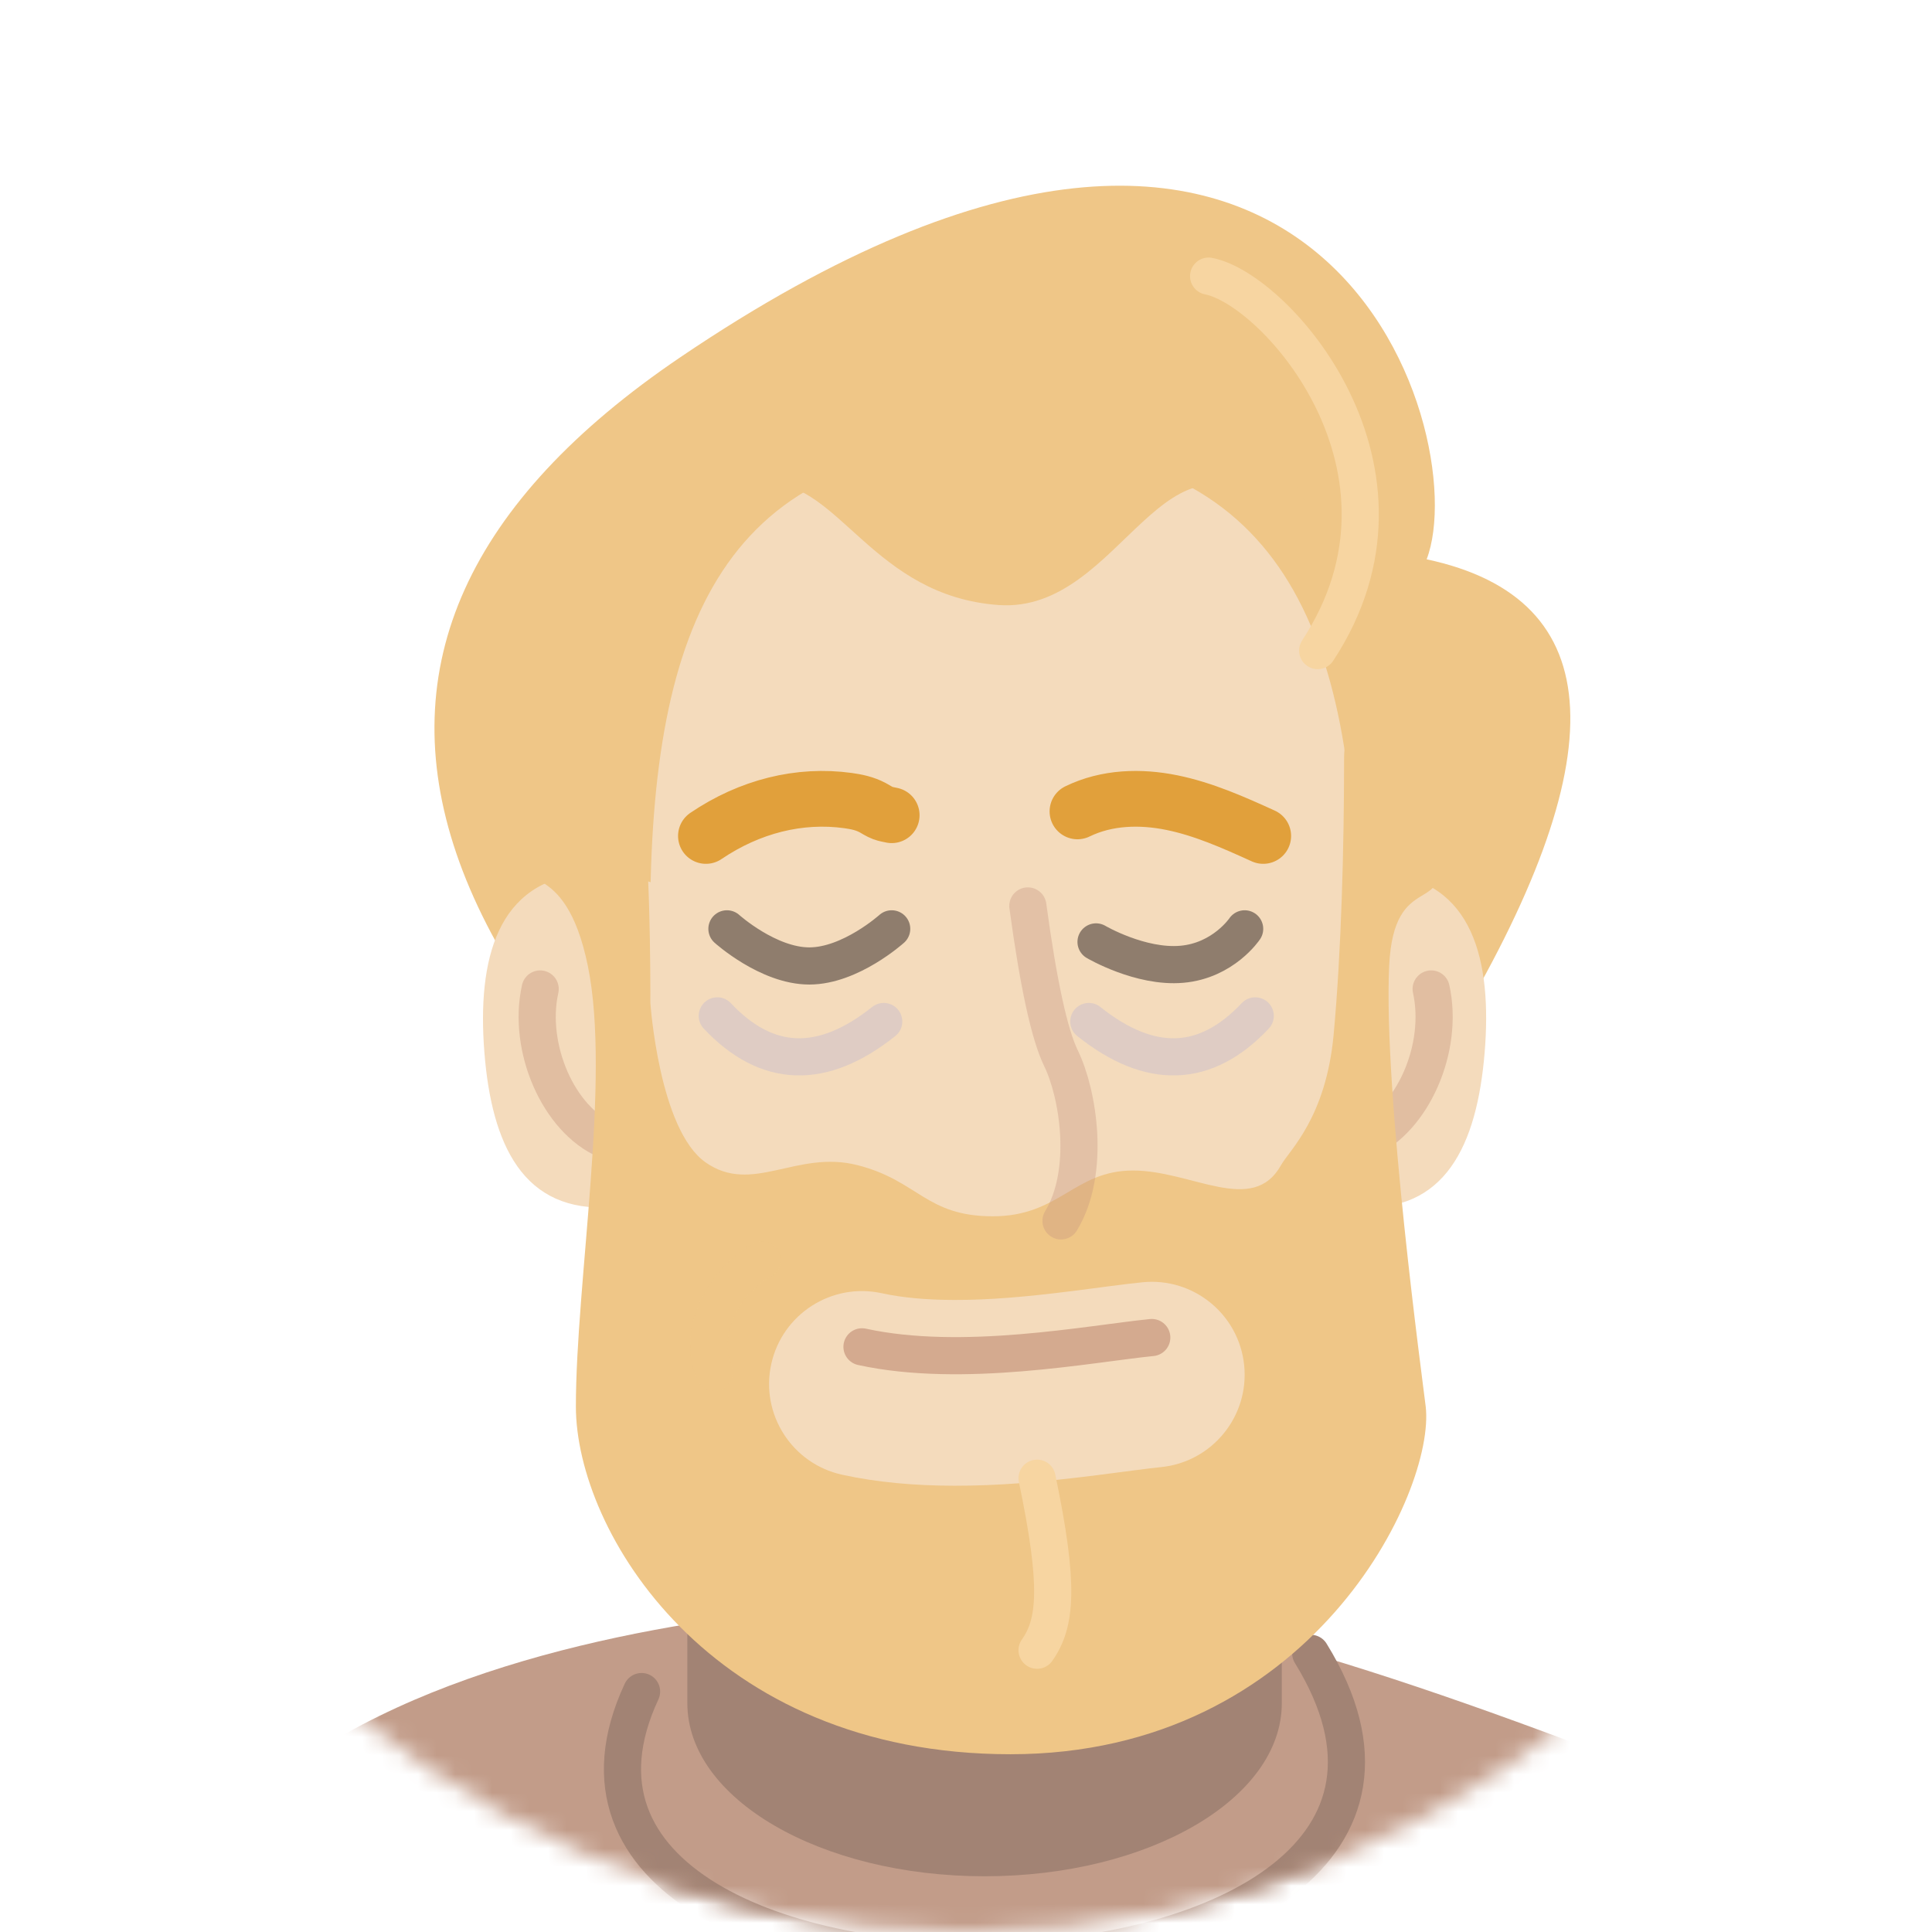 <svg xmlns="http://www.w3.org/2000/svg" xmlns:xlink="http://www.w3.org/1999/xlink" width="104" height="104" viewBox="0 0 104 104">
  <defs>
    <circle id="07-a" cx="52" cy="52" r="52"/>
  </defs>
  <g fill="none" fill-rule="evenodd">
    <mask id="07-b" fill="#fff">
      <use xlink:href="#07-a"/>
    </mask>
    <g mask="url(#07-b)">
      <g transform="translate(-12 9)">
        <path fill="#C29C89" d="M113.55,95.88 C120.917,93.369 121.198,94.482 105.169,88.098 C89.14,81.715 75.56,77.054 66.276,77.054 C56.991,77.054 19,78.357 19,102.468 L19,140 L112.076,140 L113.55,95.88 Z"/>
        <path fill="#EFC687" d="M41.895,46.843 C32.827,31.794 33.235,23.216 43.121,21.108 C40.518,14.287 48.865,-13.075 83.279,10.219 C106.222,25.749 99.374,45.854 62.736,70.536 L41.895,46.843 Z" transform="matrix(-1 0 0 1 131.918 0)"/>
        <path fill="#6E5750" d="M100.151 175C118.722 171.094 144.471 143.798 113.732 103.893 115.122 105.782 100.652 81.938 97.826 87.985 94.81 94.44 89.673 102.63 100.935 116.251 129.073 150.28 86.811 165.278 95.136 162.481 95.136 162.481 95.163 160.759 95.134 160.786 95.134 160.786 99.9 175.052 100.151 175M32.371 175C16.571 170.272-21.001 160.663 15.34 104.788 15.34 104.788 28.181 84.42 30.093 88.554 33.061 94.969 37.946 102.461 28.292 117.071 1.83 157.118 33.19 158.296 33.998 158.609 33.998 158.609 33.972 158.669 34 158.697 34 158.697 32.612 175.072 32.371 175"/>
        <path fill="#423430" d="M41 48C41 51.866 44.885 55 46.953 55 49.021 55 47.387 51.866 47.387 48 47.387 44.134 46.814 41 44.746 41 42.677 41 41 44.134 41 48M90 48C90 51.866 86.116 55 84.048 55 81.979 55 83.613 51.866 83.613 48 83.613 44.134 84.186 41 86.254 41 88.323 41 90 44.134 90 48"/>
        <path fill="#A28374" d="M81,82.682 C81,87.828 73.836,92 65,92 C56.163,92 49,87.828 49,82.682 L49,76.318 C49,71.172 56.163,67 65,67 C73.836,67 81,71.172 81,76.318 L81,82.682 Z"/>
        <path fill="#423430" d="M41 47.999C41 51.866 44.885 55 46.953 55 49.021 55 47.387 51.866 47.387 47.999 47.387 44.134 46.814 41 44.746 41 42.677 41 41 44.134 41 47.999M90 47.999C90 51.866 86.116 55 84.048 55 81.979 55 83.613 51.866 83.613 47.999 83.613 44.134 84.186 41 86.254 41 88.323 41 90 44.134 90 47.999"/>
        <path fill="#F4DBBC" d="M91.918,47.666 C91.507,52.623 89.804,56.343 84.995,55.975 C80.186,55.607 76.621,51.291 77.032,46.334 C77.443,41.377 81.675,37.657 86.484,38.025 C91.293,38.393 92.329,42.71 91.918,47.666"/>
        <path fill="#FF6363" d="M45,57 L43,39"/>
        <path fill="#F4DBBC" d="M44.956,55.978 C40.143,56.324 38.46,52.585 38.073,47.627 C37.686,42.669 38.741,38.368 43.554,38.022 C48.368,37.676 52.584,41.415 52.971,46.373 C53.359,51.332 49.77,55.632 44.956,55.978 Z"/>
        <path fill="#F4DBBC" d="M66,75 C55.506,75 47,63.85 47,40.543 C47,24.447 51.053,15 66,15 C80.946,15 85,24.95 85,40.543 C85,63.85 76.493,75 66,75 Z"/>
        <path stroke="#2B211E" stroke-linecap="round" stroke-linejoin="round" stroke-width="2" d="M51.131 41C51.131 41 53.349 42.998 55.566 42.998 57.783 42.998 60 41 60 41M71 41.703C71 41.703 73.384 43.104 75.62 42.907 77.857 42.711 79 41 79 41" opacity=".5"/>
        <path stroke="#E1A03B" stroke-linecap="round" stroke-linejoin="round" stroke-width="3" d="M50 36C52.359 34.402 55.042 33.734 57.654 34.096 58.102 34.158 58.553 34.251 58.973 34.475 59.157 34.574 59.335 34.697 59.526 34.768 59.681 34.826 59.842 34.848 60 34.884M70 34.678C71.583 33.908 73.388 33.86 75.086 34.206 76.785 34.552 78.402 35.272 80 36"/>
        <path stroke="#570404" stroke-linecap="round" stroke-linejoin="round" stroke-width="2" d="M102 90C101.966 97.446 100.952 104.885 99 112M27 92C27.253 100.252 27.766 108.431 30 116" opacity=".2"/>
        <path stroke="#D4AA8F" stroke-linecap="round" stroke-width="2" d="M41.077,44.237 C40.373,47.422 42.083,51.27 44.617,52.366" opacity=".6"/>
        <path stroke="#D4AA8F" stroke-linecap="round" stroke-width="2" d="M85.659,44.237 C84.955,47.422 86.665,51.27 89.199,52.366" opacity=".6" transform="matrix(-1 0 0 1 174.699 0)"/>
      </g>
    </g>
    <path stroke="#A28374" stroke-linecap="round" stroke-linejoin="round" stroke-width="2" d="M34.536,91.057 C25.134,111.212 83.657,110.261 70.558,89" mask="url(#07-b)"/>
    <path fill="#EFC687" d="M31.645,52 C32.895,58.103 31,69.03 31,75.715 C31,82.399 38.176,94.431 54.396,94.431 C70.616,94.431 77.276,80.271 76.746,75.715 C76.605,74.502 74.46,58.83 74.779,52 C75.025,46.745 78.115,49.365 77.35,45.866 C76.585,42.368 72.352,36.211 72.352,40.899 C72.352,45.588 72.204,51.228 71.789,55.702 C71.374,60.177 69.403,61.923 68.959,62.719 C67.433,65.454 64.162,63.009 60.991,63.009 C57.821,63.009 57.049,65.473 53.442,65.473 C49.835,65.473 49.435,63.552 46.155,62.719 C42.875,61.886 40.495,64.334 37.983,62.572 C35.471,60.809 35.008,53.971 35.008,53.971 C35.008,53.971 35.07,43.476 34.204,41.36 C33.339,39.244 28.923,43.582 28.23,45.866 C27.538,48.151 30.394,45.897 31.645,52 Z" mask="url(#07-b)"/>
    <path stroke="#EFC687" stroke-linecap="round" stroke-width="2" d="M41.024,67.835 C39.184,68.787 37.449,71.523 38.449,73.873" mask="url(#07-b)" opacity=".6"/>
    <path fill="#F4DBBC" fill-rule="nonzero" d="M45.332,79.385 C42.635,78.794 40.926,76.129 41.516,73.432 C42.106,70.734 44.772,69.025 47.469,69.615 C48.566,69.855 49.877,69.975 51.38,69.977 C53.238,69.98 55.18,69.818 57.76,69.492 C58.062,69.454 58.366,69.415 58.763,69.363 C59.25,69.299 59.504,69.265 59.721,69.237 C60.491,69.137 61.016,69.073 61.502,69.025 C64.25,68.75 66.7,70.755 66.975,73.502 C67.25,76.25 65.245,78.7 62.498,78.975 C62.134,79.012 61.69,79.065 61.011,79.154 C60.803,79.181 60.557,79.213 60.065,79.278 C59.652,79.332 59.334,79.373 59.013,79.414 C56.048,79.788 53.734,79.98 51.365,79.977 C49.196,79.974 47.193,79.791 45.332,79.385 Z" mask="url(#07-b)"/>
    <path stroke="#D4AA8F" stroke-linecap="round" stroke-width="2" d="M46.401,72.5 C51.81,73.683 58.667,72.333 62,72" mask="url(#07-b)"/>
    <path stroke="#C59381" stroke-linecap="round" stroke-width="2" d="M55.329,48.767 C55.899,52.961 56.493,55.694 57.114,56.967 C58.045,58.875 58.721,63.075 57.114,65.72" mask="url(#07-b)" opacity=".6"/>
    <path fill="#EFC687" d="M41.328,26 C45.185,26 47.029,32.076 53.745,32.568 C60.46,33.06 62.68,21.691 68.824,28.013 C72.921,32.228 71.729,28.892 65.25,18.006 L43,21.297 C39.314,24.432 38.757,26 41.328,26 Z" mask="url(#07-b)"/>
    <path stroke="#F7D5A1" stroke-linecap="round" stroke-linejoin="round" stroke-width="2" d="M67.351,35.02 C60.96,25.305 69.587,15.566 73.222,14.864" mask="url(#07-b)" transform="matrix(-1 0 0 1 138.282 0)"/>
    <path stroke="#667AF4" stroke-linecap="round" stroke-width="2" d="M47.571,54.988 C44.269,57.623 41.283,57.522 38.612,54.685" opacity=".15"/>
    <path stroke="#667AF4" stroke-linecap="round" stroke-width="2" d="M67.571,54.988 C64.269,57.623 61.283,57.522 58.612,54.685" opacity=".15" transform="matrix(-1 0 0 1 126.182 0)"/>
    <path stroke="#F7D5A1" stroke-linecap="round" stroke-linejoin="round" stroke-width="2" d="M55.826,79.572 C57.033,85.353 56.86,87.367 55.826,88.831"/>
  </g>
</svg>
